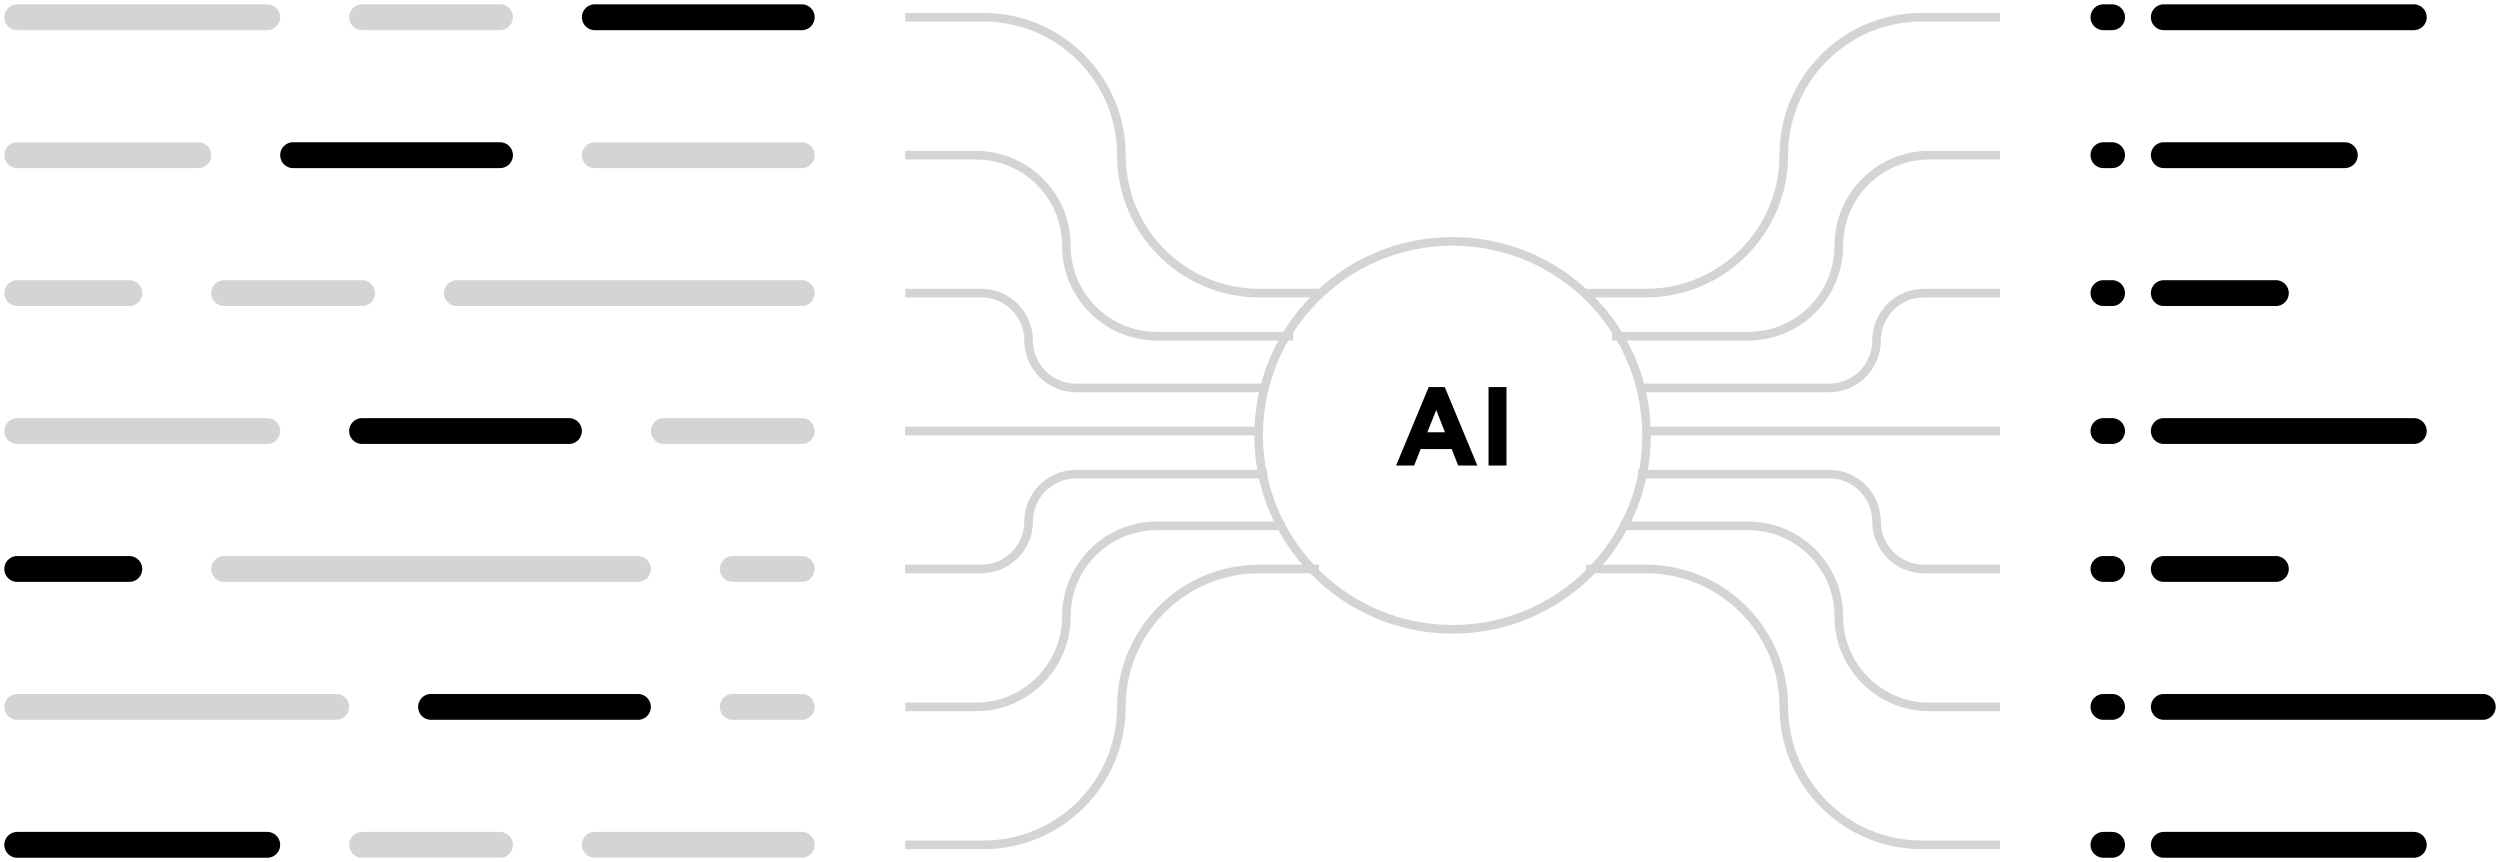 <?xml version="1.0" encoding="UTF-8"?> <svg xmlns="http://www.w3.org/2000/svg" xmlns:xlink="http://www.w3.org/1999/xlink" width="290px" height="100px" viewBox="0 0 290 100"> <title>Group 8</title> <g id="a" stroke="none" stroke-width="1" fill="none" fill-rule="evenodd"> <g id="Desktop-HD" transform="translate(-565, -79)"> <g id="Group-8" transform="translate(567, 80.5)"> <g id="Group-5" stroke-linecap="round" stroke-width="3"> <line x1="0" y1="0.5" x2="29" y2="0.5" id="Path-2" stroke="#D4D4D4"></line> <line x1="40" y1="0.5" x2="56" y2="0.5" id="Path-2-Copy" stroke="#D4D4D4"></line> <line x1="67" y1="0.5" x2="91" y2="0.5" id="Path-2-Copy-2" stroke="#000000"></line> <line x1="0" y1="16.5" x2="21" y2="16.5" id="Path-2-Copy-32" stroke="#D4D4D4"></line> <line x1="32" y1="16.5" x2="56" y2="16.5" id="Path-2-Copy-4" stroke="#000000"></line> <line x1="67" y1="16.5" x2="91" y2="16.5" id="Path-2-Copy-3" stroke="#D4D4D4"></line> <line x1="0" y1="32.5" x2="13" y2="32.5" id="Path-2-Copy-35" stroke="#D4D4D4"></line> <line x1="24" y1="32.5" x2="40" y2="32.5" id="Path-2-Copy-34" stroke="#D4D4D4"></line> <line x1="51" y1="32.5" x2="91" y2="32.5" id="Path-2-Copy-33" stroke="#D4D4D4"></line> <line x1="0" y1="48.5" x2="29" y2="48.5" id="Path-2-Copy-38" stroke="#D4D4D4"></line> <line x1="40" y1="48.5" x2="64" y2="48.5" id="Path-2-Copy-37" stroke="#000000"></line> <line x1="75" y1="48.5" x2="91" y2="48.5" id="Path-2-Copy-36" stroke="#D4D4D4"></line> <line x1="0" y1="64.5" x2="13" y2="64.5" id="Path-2-Copy-47" stroke="#000000"></line> <line x1="24" y1="64.5" x2="72" y2="64.5" id="Path-2-Copy-41" stroke="#D4D4D4"></line> <line x1="83" y1="64.5" x2="91" y2="64.5" id="Path-2-Copy-39" stroke="#D4D4D4"></line> <line x1="0" y1="80.5" x2="37" y2="80.5" id="Path-2-Copy-50" stroke="#D4D4D4"></line> <line x1="48" y1="80.5" x2="72" y2="80.5" id="Path-2-Copy-49" stroke="#000000"></line> <line x1="83" y1="80.5" x2="91" y2="80.5" id="Path-2-Copy-48" stroke="#D4D4D4"></line> <line x1="0" y1="96.5" x2="29" y2="96.5" id="Path-2-Copy-53" stroke="#000000"></line> <line x1="40" y1="96.5" x2="56" y2="96.5" id="Path-2-Copy-52" stroke="#D4D4D4"></line> <line x1="67" y1="96.5" x2="91" y2="96.5" id="Path-2-Copy-51" stroke="#D4D4D4"></line> </g> <g id="Group-5-Copy" transform="translate(242, 0)" stroke="#000000" stroke-linecap="round" stroke-width="3"> <line x1="7" y1="0.5" x2="36" y2="0.5" id="Path-2"></line> <line x1="0" y1="0.5" x2="1" y2="0.5" id="Path-2-Copy-54"></line> <line x1="0" y1="16.5" x2="1" y2="16.5" id="Path-2-Copy-55"></line> <line x1="0" y1="32.5" x2="1" y2="32.5" id="Path-2-Copy-56"></line> <line x1="0" y1="48.5" x2="1" y2="48.5" id="Path-2-Copy-57"></line> <line x1="0" y1="64.5" x2="1" y2="64.5" id="Path-2-Copy-58"></line> <line x1="0" y1="80.5" x2="1" y2="80.5" id="Path-2-Copy-59"></line> <line x1="0" y1="96.5" x2="1" y2="96.5" id="Path-2-Copy-60"></line> <line x1="7" y1="16.5" x2="28" y2="16.5" id="Path-2-Copy-32"></line> <line x1="7" y1="32.5" x2="20" y2="32.5" id="Path-2-Copy-35"></line> <line x1="7" y1="48.5" x2="36" y2="48.5" id="Path-2-Copy-38"></line> <line x1="7" y1="64.5" x2="20" y2="64.5" id="Path-2-Copy-47"></line> <line x1="7" y1="80.5" x2="44" y2="80.5" id="Path-2-Copy-50"></line> <line x1="7" y1="96.5" x2="36" y2="96.5" id="Path-2-Copy-53"></line> </g> <g id="Group-6" transform="translate(103, 0.5)" opacity="0.17" stroke="#000000"> <g id="Group-9"> <path d="M0,0 L9.08,0 C17.917,3.70582152e-15 25.08,7.163 25.08,16 C25.08,24.837 32.243,32 41.08,32 L48,32 L48,32" id="Path-3"></path> <path d="M0,16 L8.2,16 C13.999,16 18.7,20.701 18.7,26.5 C18.7,32.299 23.401,37 29.2,37 L45,37 L45,37" id="Path-3-Copy"></path> <path d="M0,32 L8.82,32 C11.858,32 14.32,34.462 14.32,37.5 C14.32,40.538 16.782,43 19.82,43 L42,43 L42,43" id="Path-3-Copy-2"></path> <path d="M79,0 L88.08,0 C96.917,3.70582152e-15 104.08,7.163 104.08,16 C104.08,24.837 111.243,32 120.08,32 L127,32 L127,32" id="Path-3-Copy-5" transform="translate(103, 16) scale(-1, 1) translate(-103, -16) "></path> <path d="M82,16 L90.2,16 C95.999,16 100.7,20.701 100.7,26.5 C100.7,32.299 105.401,37 111.2,37 L127,37 L127,37" id="Path-3-Copy-4" transform="translate(104.5, 26.5) scale(-1, 1) translate(-104.5, -26.5) "></path> <path d="M85,32 L93.82,32 C96.858,32 99.32,34.462 99.32,37.5 C99.32,40.538 101.782,43 104.82,43 L127,43 L127,43" id="Path-3-Copy-3" transform="translate(106, 37.5) scale(-1, 1) translate(-106, -37.5) "></path> <path d="M0,64 L9.08,64 C17.917,64 25.08,71.163 25.08,80 C25.08,88.837 32.243,96 41.08,96 L48,96 L48,96" id="Path-3" transform="translate(24, 80) scale(1, -1) translate(-24, -80) "></path> <path d="M0,59 L8.2,59 C13.999,59 18.7,63.701 18.7,69.5 C18.7,75.299 23.401,80 29.2,80 L44,80 L44,80" id="Path-3-Copy" transform="translate(22, 69.5) scale(1, -1) translate(-22, -69.5) "></path> <path d="M0,53 L8.82,53 C11.858,53 14.32,55.462 14.32,58.5 C14.32,61.538 16.782,64 19.82,64 L42,64 L42,64" id="Path-3-Copy-2" transform="translate(21, 58.5) scale(1, -1) translate(-21, -58.5) "></path> <path d="M79,64 L88.08,64 C96.917,64 104.08,71.163 104.08,80 C104.08,88.837 111.243,96 120.08,96 L127,96 L127,96" id="Path-3-Copy-5" transform="translate(103, 80) scale(-1, -1) translate(-103, -80) "></path> <path d="M83,59 L91.2,59 C96.999,59 101.7,63.701 101.7,69.5 C101.7,75.299 106.401,80 112.2,80 L127,80 L127,80" id="Path-3-Copy-4" transform="translate(105, 69.5) scale(-1, -1) translate(-105, -69.5) "></path> <path d="M85,53 L93.82,53 C96.858,53 99.32,55.462 99.32,58.5 C99.32,61.538 101.782,64 104.82,64 L127,64 L127,64" id="Path-3-Copy-3" transform="translate(106, 58.5) scale(-1, -1) translate(-106, -58.5) "></path> <line x1="0" y1="48" x2="41" y2="48" id="Path-4"></line> <line x1="86" y1="48" x2="127" y2="48" id="Path-4-Copy"></line> <circle id="Oval" cx="63.5" cy="48.5" r="22.5"></circle> </g> </g> <g id="Group-6-Copy" transform="translate(166.5, 75) scale(1, -1) translate(-166.5, -75) translate(103, 53.5)"></g> <g id="Group-7" transform="translate(144, 26.5)" fill="#000000" fill-rule="nonzero"> <path d="M18.041,26 L18.794,24.089 L22.395,24.089 L23.149,26 L25.372,26 L21.59,16.9 L19.73,16.9 L15.947,26 L18.041,26 Z M21.616,22.139 L19.575,22.139 L20.602,19.565 L21.616,22.139 Z M28.753,26 L28.753,16.9 L26.672,16.9 L26.672,26 L28.753,26 Z" id="AI"></path> </g> </g> </g> </g> </svg> 